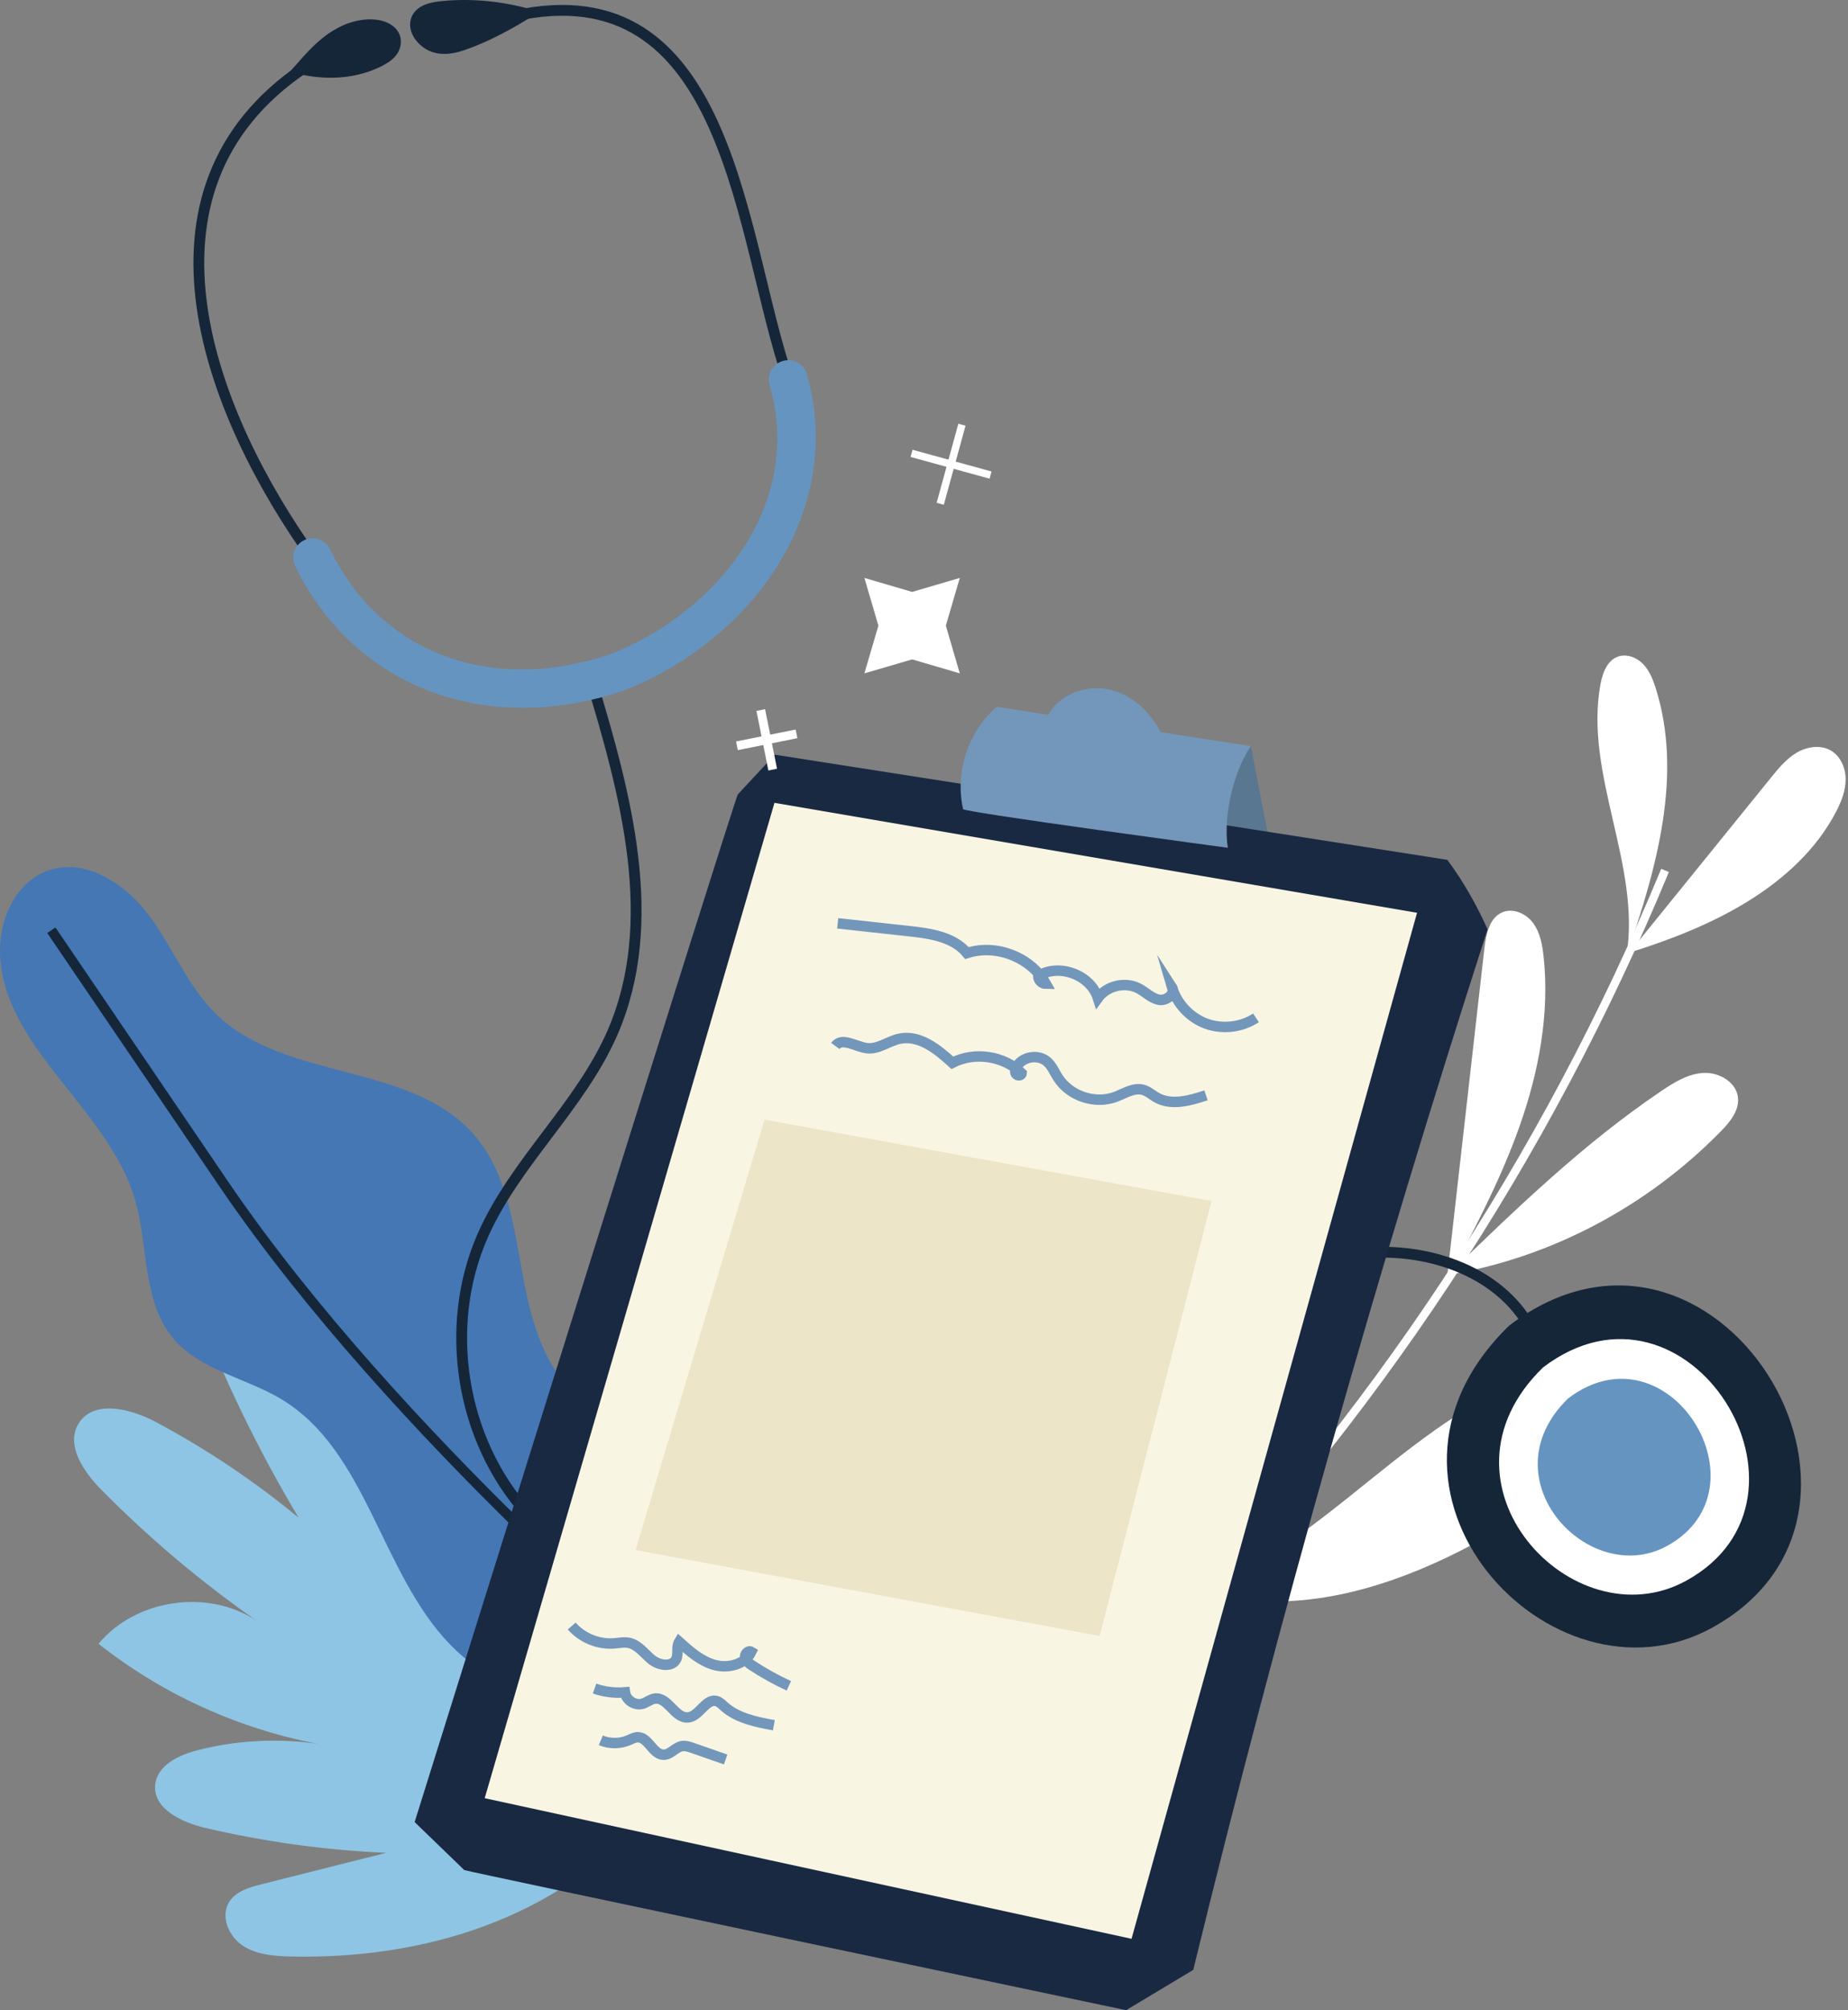<?xml version="1.0" encoding="UTF-8"?> <svg xmlns="http://www.w3.org/2000/svg" width="618" height="672" viewBox="0 0 618 672" fill="none"><rect x="0" y="0" width="618" height="672" fill="#808080" stroke="none"/> <g clip-path="url(#clip0_254_2)"> <path d="M403.1 530.68C403.47 487.12 404.01 442.58 418.87 401.64C421.26 395.05 424.16 388.38 429.31 383.62C434.46 378.86 442.41 376.49 448.67 379.64C457.34 384 458.61 395.75 457.77 405.42C453.63 453.11 426.78 495.39 403.1 530.68Z" fill="white"></path> <path d="M402.09 531.56C425.45 522.23 444.78 505.3 464.49 489.67C484.2 474.04 505.69 459.04 530.48 454.8C537.9 453.53 547.12 454.11 550.76 460.7C553.04 464.83 552.18 470.13 549.77 474.18C547.36 478.24 543.62 481.3 539.92 484.23C519.91 500.1 498.64 514.73 475.07 524.54C451.5 534.36 425.37 539.16 402.09 531.56Z" fill="white"></path> <path d="M483.76 428.481C487.97 391.331 492.19 354.191 496.4 317.041C496.93 312.361 498.04 306.851 502.37 304.971C505.97 303.411 510.35 305.371 512.69 308.531C515.03 311.691 515.76 315.731 516.19 319.631C518.3 338.911 514.56 358.471 508.07 376.741C501.57 395.031 492.39 412.201 483.76 428.481Z" fill="white"></path> <path d="M484.18 426.16C506.77 404.28 529.51 382.27 555.59 364.68C559.9 361.77 564.56 358.9 569.76 358.65C574.95 358.4 580.69 361.76 581.21 366.94C581.65 371.26 578.52 375.06 575.48 378.16C551.02 403.14 518.81 420.41 484.18 426.16Z" fill="white"></path> <path d="M543.94 319.31C548.79 289.19 529.76 258.88 535.2 228.86C535.88 225.09 537.38 220.89 540.96 219.53C543.87 218.42 547.27 219.71 549.45 221.94C551.62 224.17 552.79 227.18 553.73 230.15C562.62 258.45 554.54 288.99 543.94 319.31Z" fill="white"></path> <path d="M544.84 318.46C560.62 298.98 576.41 279.49 592.19 260.01C594.72 256.88 597.33 253.69 600.79 251.63C604.25 249.58 608.8 248.86 612.28 250.89C615.54 252.79 617.21 256.74 617.21 260.52C617.21 264.29 615.78 267.93 614.04 271.28C607.5 283.95 596.53 293.9 584.39 301.37C572.25 308.83 558.88 314.05 544.84 318.46Z" fill="white"></path> <path d="M385.18 550.191C458.29 475.841 516.92 387.301 556.82 290.961" stroke="white" stroke-width="2.779" stroke-miterlimit="10"></path> <path d="M216.63 606.48C238.18 581.52 245.45 545.01 235.09 513.71C232.98 507.35 228.55 500.12 221.86 500.62C217.86 500.92 214.69 504.02 212.13 507.11C202.49 518.8 196.28 533.28 194.46 548.33C192.86 527.89 191.24 507.28 185.63 487.56C180.03 467.83 170.1 448.8 154.39 435.63C145.47 458.07 142.33 482.78 145.35 506.74C130.5 475.32 115.01 443.02 89.15 419.81C82.42 413.77 71.45 408.58 65.19 415.11C60.38 420.13 62.38 428.31 64.84 434.82C74.34 459.95 86.07 484.24 99.85 507.31C85.05 495.09 69.03 484.36 52.1 475.33C43.68 470.84 31.24 467.74 26.27 475.88C21.87 483.08 27.97 492 33.9 498C49.85 514.14 67.27 528.83 85.88 541.83C69.65 530.96 45.44 534.46 32.94 549.47C55.65 567.41 83.05 579.38 111.65 583.85C96.58 580.82 80.83 581.25 65.95 585.08C59.69 586.69 52.53 590.15 51.9 596.59C51.12 604.59 60.69 609.14 68.5 610.98C88.4 615.66 108.74 618.47 129.17 619.35C115.25 622.86 101.33 626.36 87.41 629.87C83.37 630.89 78.94 632.17 76.69 635.69C73.67 640.42 76.36 647.12 81.01 650.27C85.66 653.41 91.57 653.88 97.18 654.01C141.06 655 186.12 641.82 216.63 606.48Z" fill="#8EC5E4"></path> <path d="M230.07 561.84C204.82 575.64 170.65 570.46 150.61 549.82C127.23 525.72 122.92 485.15 94.19 467.77C82.23 460.54 66.93 458.1 57.94 447.4C47.47 434.93 49.72 416.5 45.12 400.88C36.05 370.08 0.02 349.6 1.2999e-05 317.49C-0.01 306.42 5.75 294.55 16.22 290.95C28.79 286.63 42.22 295.63 50.09 306.35C57.95 317.07 62.93 329.99 72.5 339.2C95.58 361.42 137.27 355.13 158.41 379.21C177.17 400.58 170.26 435.32 186.2 458.88C195.1 472.04 209.83 479.76 223.36 488.08C236.9 496.4 250.62 506.94 255 522.21C259.38 537.49 247.01 552.58 230.07 561.84Z" fill="#4477B4"></path> <path d="M230.07 561.839C230.07 561.839 132.31 480.349 74.74 395.649C17.17 310.949 17.17 310.949 17.17 310.949" stroke="#152639" stroke-width="3.31" stroke-miterlimit="10"></path> <path d="M175.12 4.69C165.74 2.31 156.22 1.6 147.14 2.6C143.78 2.97 139.95 4.08 139.37 7.44C138.8 10.75 142.06 14.39 145.47 15.42C148.87 16.44 152.23 15.55 155.28 14.47C162.28 11.99 168.76 8.53 175.12 4.69Z" fill="#152639" stroke="#152639" stroke-width="4.319" stroke-miterlimit="10"></path> <path d="M100.24 22.98C103.47 19.31 106.75 15.61 110.78 12.78C114.81 9.95 119.71 8.02 124.84 8.3C127.71 8.46 131.02 9.7 132 12.4C132.62 14.1 132.1 15.98 131.05 17.35C129.99 18.72 128.46 19.66 126.9 20.45C119.38 24.25 110.29 25.25 100.24 22.98Z" fill="#152639" stroke="#152639" stroke-width="3.615" stroke-miterlimit="10"></path> <path d="M101.72 22.649C40.38 64.029 70.98 139.549 104.55 186.399C122.39 223.089 162.03 239.639 206.11 224.839C245.78 209.669 275.87 169.079 263.61 126.879C247.49 80.339 244.67 -7.981 175.12 4.689" stroke="#152639" stroke-width="3.615" stroke-miterlimit="10"></path> <path d="M197.7 227.27C209.37 265.8 220.89 308.26 204.83 345.18C194.09 369.87 172.26 388.43 161.41 413.07C148.05 443.4 154.14 481.31 176.32 505.93C198.5 530.55 235.58 540.53 267.13 530.39C298.68 520.25 322.98 490.52 326.66 457.59C327.65 448.73 327.16 439.36 322.84 431.56C318.52 423.76 309.64 418.03 300.86 419.52C291.26 421.15 284.5 431.32 285.1 441.04C285.7 450.76 292.52 459.4 301.12 463.96C309.73 468.52 319.86 469.46 329.56 468.56C351.88 466.49 372.22 455.41 391.74 444.39C411.26 433.38 431.34 421.97 453.58 419.14C475.81 416.31 501.03 424.26 511.81 443.91" stroke="#152639" stroke-width="3.615" stroke-miterlimit="10"></path> <path d="M504.69 443.11C573.42 390.95 643.75 504.96 572.52 544.12C518.88 573.61 448.14 497.99 504.69 443.11Z" fill="#152639"></path> <path d="M516.02 457.089C564.54 420.269 614.18 500.749 563.9 528.389C526.03 549.209 476.1 495.829 516.02 457.089Z" fill="white"></path> <path d="M524.41 467.449C557.96 441.989 592.29 497.639 557.52 516.749C531.34 531.139 496.81 494.239 524.41 467.449Z" fill="#6694C0"></path> <path d="M174.83 236.61C185.6 236.61 196.83 234.77 208.16 230.97L208.41 230.88C229.52 222.81 248.25 207.71 259.79 189.45C272.48 169.38 276.04 146.51 269.81 125.07C268.81 121.64 265.23 119.66 261.79 120.66C258.36 121.66 256.38 125.25 257.38 128.68C269.18 169.33 238.66 205.4 203.9 218.75C163.95 232.11 127.24 218.31 110.35 183.57C108.79 180.36 104.92 179.02 101.7 180.58C98.49 182.14 97.15 186.01 98.71 189.23C113.5 219.59 142.06 236.61 174.83 236.61Z" fill="#6694C0"></path> <path d="M418.301 249.41L424.451 281.07L410.591 283.39C410.591 283.39 403.441 261.3 418.301 249.41Z" fill="#597790"></path> <path d="M484.01 287.42C489.66 294.99 494.22 303.36 497.46 310.66C460.53 425.15 427.75 540.969 399.04 658.479C391.56 662.969 384.07 667.46 376.59 671.95C376.59 671.95 155.55 625.449 155.25 625.109C149.72 619.759 144.19 614.42 138.66 609.07C138.66 609.07 245.63 267.03 246.74 265.55C250.86 261.12 254.97 256.7 259.09 252.27L484.01 287.42Z" fill="#1A2942"></path> <path d="M473.88 305.119L258.99 268.369L162.09 601.089L378.4 648.089L473.88 305.119Z" fill="#F9F5E3"></path> <path d="M418.3 249.41C412.33 258.3 409.04 272.8 410.59 283.39C410.59 283.39 323.29 271.65 322.08 270.49C319.27 258.2 323.75 244.51 333.3 236.27L418.3 249.41Z" fill="#7397BA"></path> <path d="M389.43 247.599C386.31 239.719 379.91 232.809 371.71 230.659C363.51 228.519 353.71 232.109 350.12 239.789L389.43 247.599Z" fill="#7397BA"></path> <path d="M420.021 340.238C415.171 343.438 408.781 344.178 403.331 342.168C397.881 340.158 393.501 335.448 391.881 329.868C393.301 332.038 390.141 334.698 387.601 334.208C385.061 333.718 383.151 331.648 380.861 330.438C376.341 328.038 370.151 329.468 367.151 333.618C364.681 325.818 354.121 321.928 347.181 326.258C347.181 327.618 348.411 328.848 349.761 328.858C344.731 319.958 333.091 315.428 323.371 318.588C318.901 313.188 311.211 312.048 304.241 311.288C296.211 310.408 288.171 309.528 280.141 308.648" stroke="#7397BA" stroke-width="3.492" stroke-miterlimit="10"></path> <path d="M403.311 366.139C397.901 367.939 391.721 369.669 386.761 366.869C385.251 366.009 383.921 364.759 382.251 364.299C379.131 363.439 376.061 365.529 373.031 366.659C366.201 369.219 357.761 366.409 353.821 360.269C352.641 358.419 351.801 356.289 350.141 354.849C347.171 352.279 341.941 353.159 339.981 356.559C339.551 357.299 339.281 358.259 339.741 358.979C340.201 359.699 341.611 359.599 341.661 358.749C335.701 352.909 325.901 351.439 318.481 355.269C313.501 350.699 307.361 345.779 300.761 347.229C297.051 348.039 293.711 350.839 289.941 350.379C286.181 349.919 281.591 346.579 279.351 349.639" stroke="#7397BA" stroke-width="3.492" stroke-miterlimit="10"></path> <path d="M263.81 563.529C259.53 561.559 255.4 559.269 251.46 556.679C250.47 556.029 249.41 555.249 249.18 554.079C248.95 552.919 250.23 551.549 251.24 552.169C249.14 556.419 243.46 557.809 238.89 556.539C234.33 555.259 230.64 551.989 227.12 548.819C226.1 550.489 226.98 552.779 226.15 554.559C224.81 557.439 220.38 556.759 217.92 554.759C215.46 552.759 213.47 549.829 210.37 549.179C208.72 548.829 207.01 549.209 205.32 549.339C200.05 549.739 194.65 547.519 191.18 543.539" stroke="#7397BA" stroke-width="3.492" stroke-miterlimit="10"></path> <path d="M258.79 576.699C252.83 575.609 246.54 574.359 242.04 570.299C241.35 569.679 240.68 568.969 239.79 568.679C236.12 567.459 233.97 573.699 230.13 574.089C225.73 574.549 223.42 567.239 219.03 567.789C217.53 567.979 216.31 569.099 214.85 569.519C212.31 570.249 209.36 568.319 209 565.709C205.57 565.999 202.08 565.569 198.83 564.439" stroke="#7397BA" stroke-width="3.492" stroke-miterlimit="10"></path> <path d="M242.67 588.149C238.96 586.859 235.25 585.559 231.55 584.269C230.43 583.879 229.26 583.489 228.09 583.679C225.83 584.059 224.24 586.549 221.95 586.559C218.33 586.579 216.88 580.679 213.26 580.709C212.19 580.719 211.22 581.279 210.25 581.699C207.31 582.959 203.87 582.969 200.92 581.739" stroke="#7397BA" stroke-width="3.492" stroke-miterlimit="10"></path> <path d="M405.17 401.48L367.75 546.86L212.54 518.14L255.68 374.27L405.17 401.48Z" fill="#EDE5C8"></path> <path d="M305.02 197.859L289.07 193.189L293.75 209.139L289.07 225.089L305.02 220.419L320.97 225.089L316.3 209.139L320.97 193.189L305.02 197.859Z" fill="white"></path> <path d="M313.224 168.068L315.625 168.729L322.891 142.3L320.491 141.64L313.224 168.068Z" fill="white"></path> <path d="M330.932 160.01L331.592 157.609L305.163 150.343L304.503 152.744L330.932 160.01Z" fill="white"></path> <path d="M246.15 247.851L254.67 246.141L252.96 237.631L255.85 237.051L257.56 245.561L266.08 243.861L266.66 246.751L258.14 248.461L259.85 256.971L256.95 257.551L255.25 249.041L246.73 250.751L246.15 247.851Z" fill="white"></path> </g> <defs> <clipPath id="clip0_254_2"> <rect width="617.21" height="671.94" fill="white"></rect> </clipPath> </defs> </svg> 